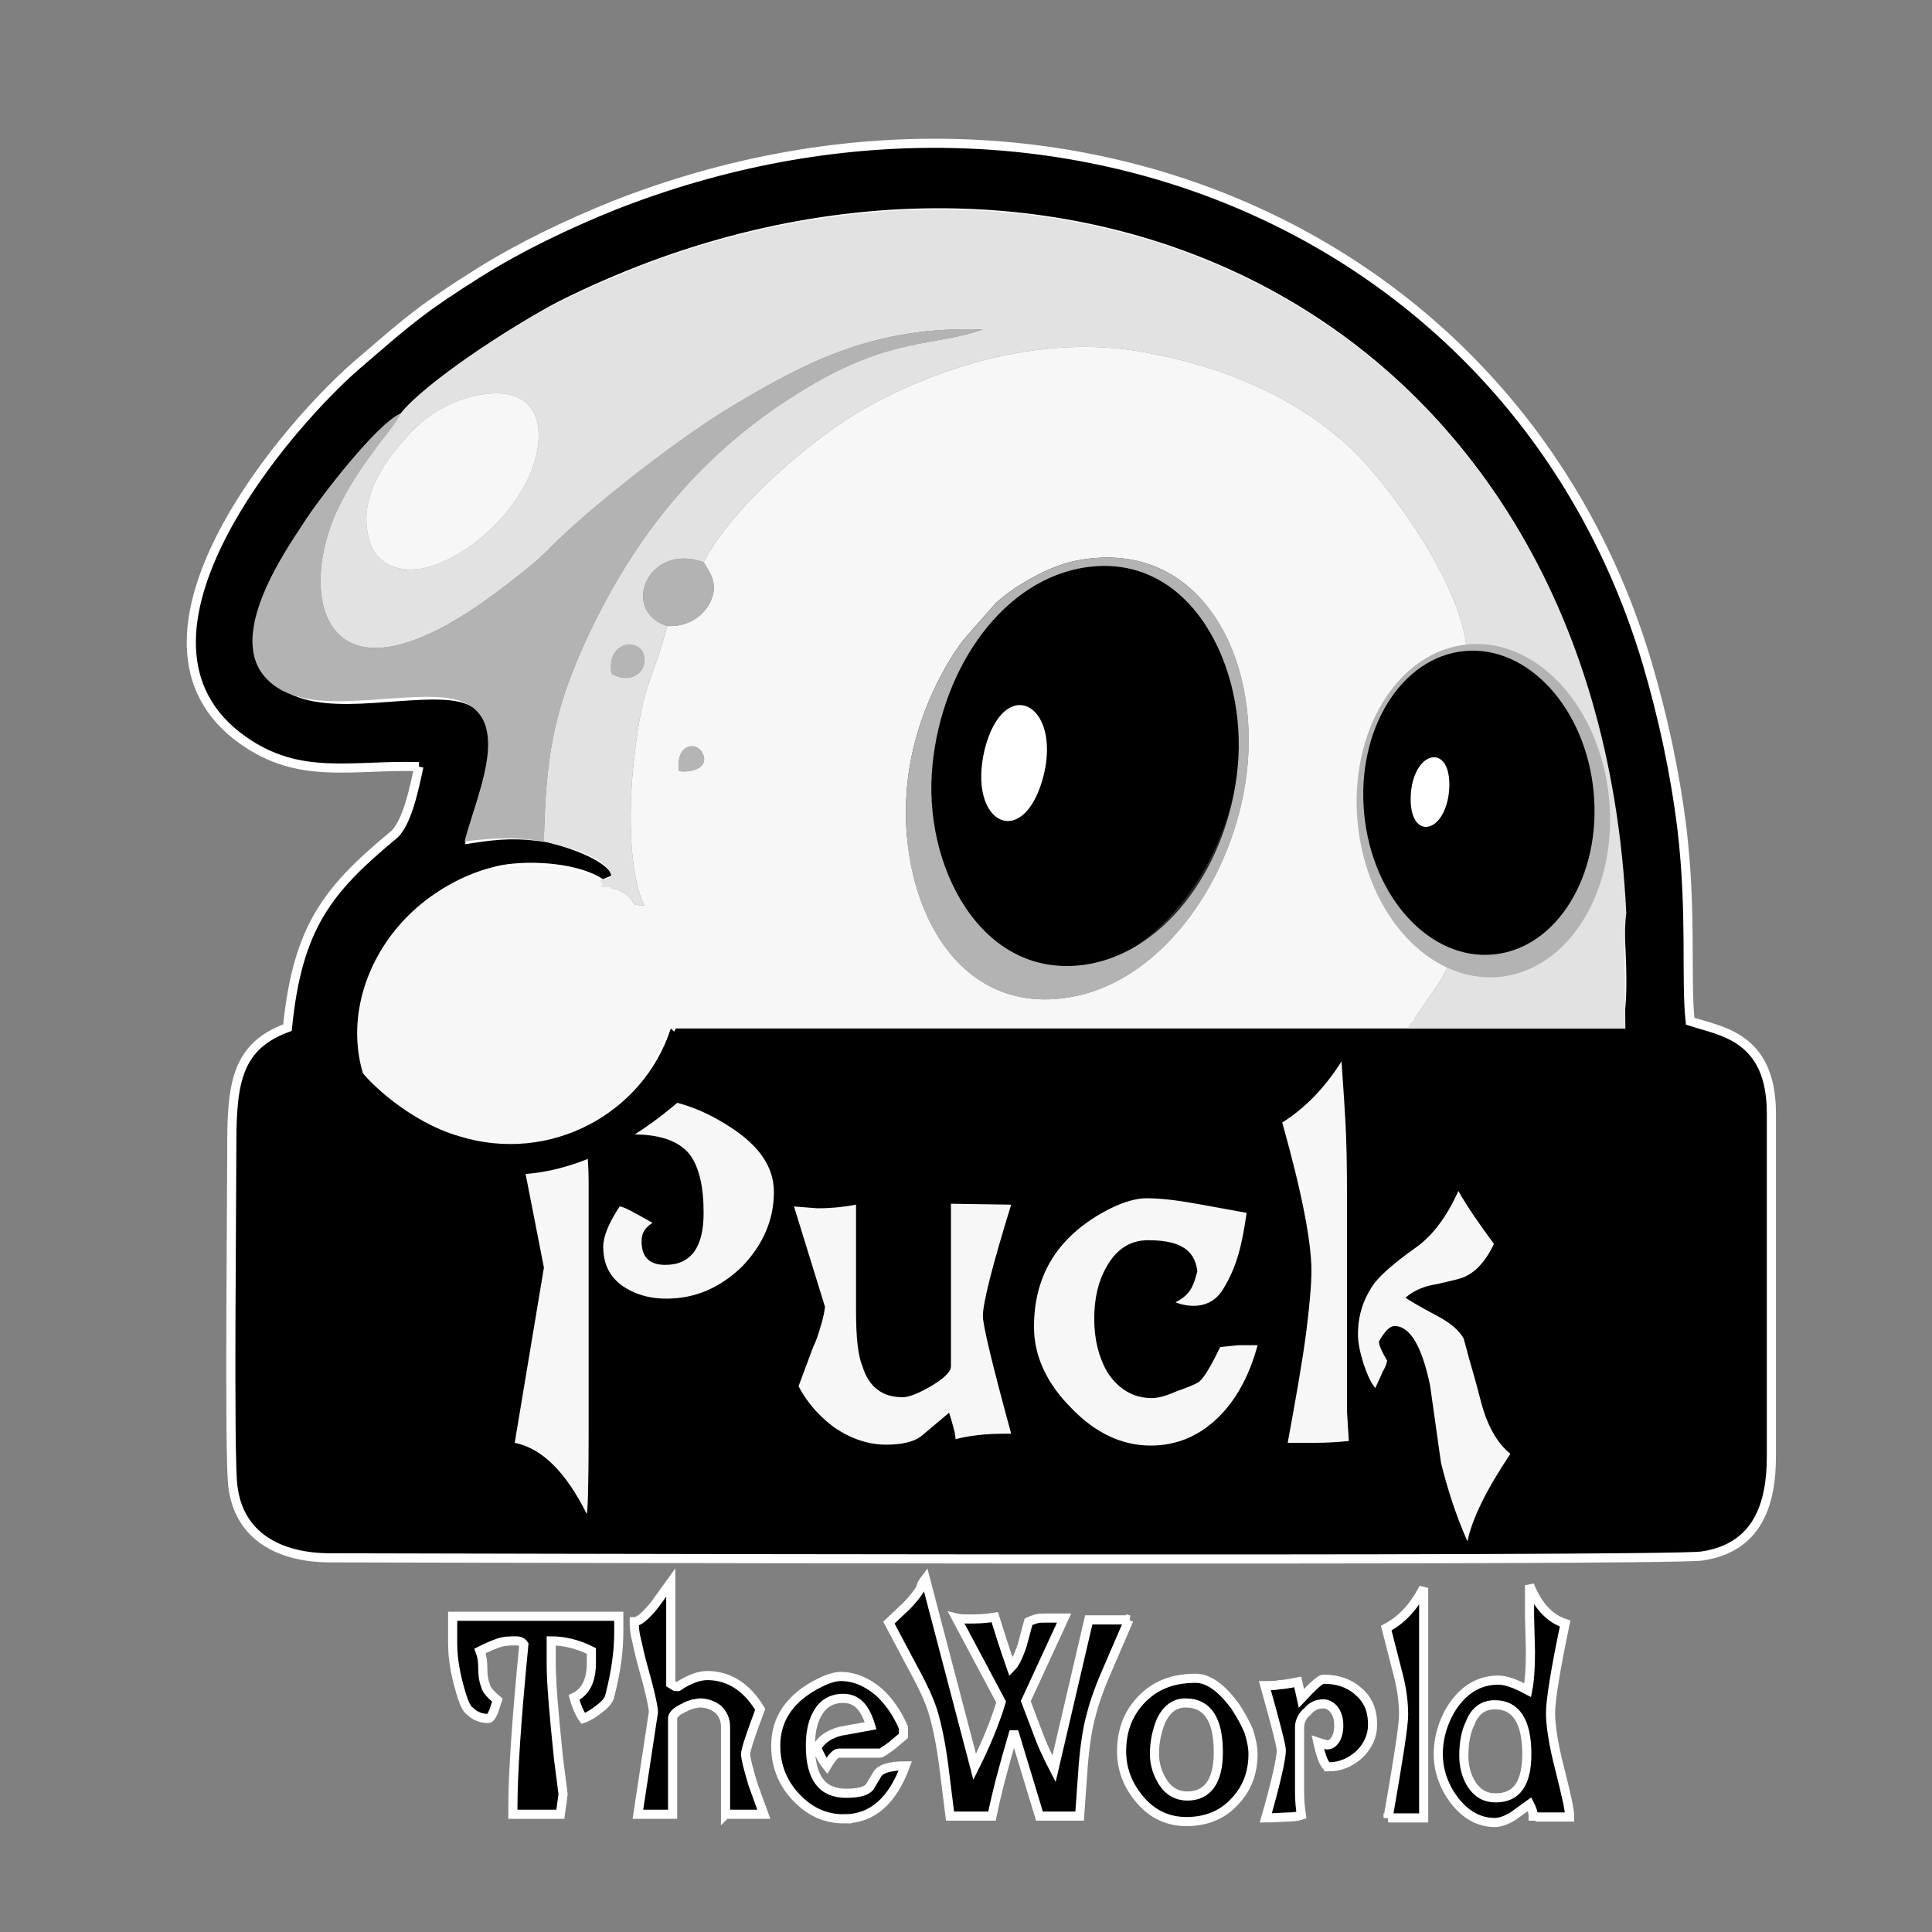 <svg xmlns:xlink="http://www.w3.org/1999/xlink" viewBox="0 0 2117 2117" style="shape-rendering:geometricPrecision; text-rendering:geometricPrecision; image-rendering:optimizeQuality; fill-rule:evenodd; clip-rule:evenodd" version="1.1" height="21.167mm" width="21.167mm" xml:space="preserve" xmlns="http://www.w3.org/2000/svg">
 <rect x="0" y="0" width="2117" height="2117" fill="#808080" stroke="none"/>
 <defs>
  <style type="text/css">
   
    .str0 {stroke:white;stroke-width:10}
    .str1 {stroke:#2B2A29;stroke-width:20}
    .fil0 {fill:black}
    .fil4 {fill:#B3B3B3}
    .fil6 {fill:#B5B5B5}
    .fil3 {fill:#E2E2E2}
    .fil2 {fill:#F7F7F7}
    .fil5 {fill:white}
    .fil1 {fill:black;fill-rule:nonzero}
    .fil7 {fill:#F7F7F7;fill-rule:nonzero}
   
  </style>
 </defs>
 <g id="Layer_x0020_1">
  <g id="_824066640">
   <g id="_1026293968">
    <path d="M447 455c24,-32 117,-94 167,-120 522,-262 1129,-10 1160,661 1,30 7,98 -1,125l-1035 0c-8,14 -12,29 -23,45 -69,105 -239,151 -300,27 -49,-99 25,-217 135,-240 33,-6 86,-2 110,16l17 -7c-4,-23 -52,-38 -76,-44 -33,-5 -52,-4 -85,1 14,-57 61,-151 -27,-157 -64,-4 -155,24 -192,-25 -36,-46 23,-131 43,-163 17,-27 81,-109 107,-119zm12 385c-5,23 -13,64 -29,76 -71,59 -104,100 -115,210 -54,20 -61,58 -61,127 0,62 -3,338 1,374 6,57 52,80 107,80 38,0 1466,4 1503,-2 61,-9 76,-57 76,-109l0 -376c0,-85 -56,-90 -89,-101 -5,-46 2,-118 -9,-211 -8,-64 -21,-123 -38,-181 -141,-474 -651,-691 -1132,-502 -52,21 -102,45 -147,73 -62,39 -77,52 -128,96 -82,68 -287,307 -132,417 62,44 118,27 193,29z" class="fil0 str0"></path>
    <path d="M1300 1996c-20,0 -37,-8 -50,-23 -14,-16 -21,-34 -21,-54 0,-24 8,-43 23,-58 15,-15 34,-22 58,-22 14,0 28,10 43,30 6,9 11,18 15,27 3,9 5,18 5,26 0,21 -7,39 -21,53 -13,14 -31,21 -52,21zm-1 -130c-12,0 -21,7 -27,20 -4,10 -7,22 -7,36 0,12 4,23 10,32 6,9 15,14 26,14 22,0 34,-16 34,-48 0,-36 -12,-54 -36,-54z" class="fil1 str0"></path>
    <path d="M1696 1991l-7 0c-1,0 -3,0 -4,0 -2,-1 -4,-1 -5,-1 0,-5 -2,-9 -4,-13l-18 13c-8,5 -15,7 -20,7 -17,0 -32,-8 -45,-25 -11,-15 -17,-32 -17,-50 0,-19 6,-38 17,-54 13,-18 29,-27 49,-27 8,0 19,4 32,11 2,-10 3,-24 3,-42l-1 -39 0 -34c9,23 23,37 39,42 -11,52 -16,85 -16,98 0,13 3,34 10,61 7,28 11,45 11,53l-12 0 -12 0zm-58 -123c-13,0 -22,7 -27,20 -5,10 -7,22 -7,36 0,12 3,23 9,32 7,10 15,14 26,14 23,0 34,-16 34,-48 0,-36 -12,-54 -35,-54z" class="fil1 str0"></path>
    <path d="M1521 1992c11,-63 17,-101 17,-113 0,-14 -2,-30 -7,-48l-12 -47c17,-9 30,-23 41,-44l0 252 -39 0z" class="fil1 str0"></path>
    <path d="M1456 1936c-4,0 -8,-9 -12,-27 3,1 6,2 10,3 4,0 7,-2 10,-7 2,-4 3,-9 3,-14 0,-6 -1,-11 -4,-16 -3,-5 -8,-8 -13,-8 -6,0 -12,2 -17,8 -6,5 -9,11 -9,18l0 9 0 10 0 25 0 27c0,10 1,18 2,25 -3,1 -8,2 -14,2 -6,0 -14,1 -25,1 12,-42 17,-66 17,-74 0,-5 -6,-28 -18,-71 7,0 12,0 16,-1 3,0 10,-1 20,-3l4 18c13,-14 21,-21 24,-21 15,0 28,4 38,13 11,9 16,21 16,37 0,12 -5,23 -14,32 -10,9 -21,14 -34,14z" class="fil1 str0"></path>
    <path d="M1237 1775l-22 51c-8,18 -15,36 -19,52 -4,14 -7,32 -9,56l-4 56 -44 0 -27 -89 -2 0c-10,34 -18,64 -23,89l-46 0 -7 -56c-3,-23 -7,-42 -11,-56 -4,-14 -12,-31 -23,-51l-26 -49 19 -18c8,-8 13,-15 16,-20 0,-3 2,-6 5,-10l54 206c12,-24 22,-48 29,-71l-49 -92c4,1 8,1 14,1 7,0 16,0 28,-2 4,13 10,32 18,55 4,-4 8,-12 12,-24l7 -26c2,-1 5,-2 8,-3 3,-1 7,-1 11,-1l20 0 -42 91 14 37c3,8 6,15 9,21 3,7 6,12 8,16l38 -163 44 0z" class="fil1 str0"></path>
    <path d="M925 1993c-21,0 -38,-8 -53,-24 -15,-16 -22,-35 -22,-56 0,-30 16,-53 48,-69 10,-5 18,-7 23,-7 15,0 29,6 42,17 11,10 20,23 27,39l0 9 -13 11c-7,5 -11,8 -13,8l-45 0c-3,0 -7,4 -13,14 -4,-5 -8,-12 -11,-20 5,-9 14,-15 26,-18l33 -6c-6,-20 -15,-30 -30,-30 -13,0 -23,6 -29,18 -5,9 -7,21 -7,34 0,35 13,52 39,52 13,0 22,-2 26,-7l9 -15c5,-6 16,-8 30,-8 -14,38 -36,58 -67,58z" class="fil1 str0"></path>
    <path d="M795 1988l0 -96c0,-8 -3,-14 -8,-19 -5,-4 -12,-7 -20,-7 -2,0 -5,1 -7,1 -3,1 -7,2 -10,4 -7,3 -12,7 -13,11 0,2 0,4 0,6 0,3 0,5 0,8 0,3 0,5 0,9l0 22c0,7 0,18 0,34 0,16 0,25 0,27l-38 0 17 -112c0,-4 -3,-20 -11,-48 -4,-14 -6,-25 -8,-33 -2,-8 -2,-14 -2,-18 5,0 12,-6 22,-18l18 -25 0 111 5 3 3 0c12,-8 23,-12 32,-12 23,0 43,12 58,37 -11,29 -16,45 -16,49 0,5 3,16 8,33 5,14 9,25 12,33l-42 0z" class="fil1 str0"></path>
    <path d="M678 1790c0,19 -3,42 -10,69 -1,4 -5,9 -12,14 -5,4 -11,8 -17,10 -3,-4 -7,-12 -10,-23 13,-6 19,-19 19,-38l0 -13c-16,-8 -31,-11 -44,-11l0 25c0,21 3,56 8,104l5 39 -3 22 -52 0 0 -7c0,-38 4,-97 12,-179 -2,-3 -5,-4 -8,-4 -7,0 -13,0 -19,2 -6,2 -13,5 -21,9 2,5 3,11 3,19 0,8 1,14 3,19 1,5 6,10 13,16l-4 12c-2,5 -4,8 -6,8 -7,0 -14,-2 -20,-8 -5,-3 -9,-15 -14,-35 -4,-17 -5,-30 -5,-39l0 -30 182 0 0 19z" class="fil1 str0"></path>
    <ellipse ry="759" rx="574" transform="matrix(0.297 0.092 -0.092 0.297 1178.17 840.599)" class="fil0 str1"></ellipse>
    <path d="M1366 848c-14,114 -90,222 -185,243 -136,30 -202,-110 -186,-239 7,-57 32,-112 60,-150l36 -41c19,-18 60,-42 90,-47 134,-25 201,106 185,234zm-622 -3c-4,-29 18,-33 25,-21 10,17 -11,23 -25,21zm27 -229c8,13 18,26 5,48 -8,12 -22,23 -45,22 -14,57 -27,60 -36,144 -6,49 -7,126 11,162 -18,0 -7,-2 -20,-12 -12,-8 -15,-5 -17,-8 -25,0 -2,1 -12,-7 -24,-18 -82,-20 -115,-13 -112,23 -184,148 -135,248 62,126 234,79 304,-28 10,-16 15,-31 23,-45l1047 0c0,0 -2,-15 -2,-3l-233 -2c0,-1 1,-3 2,-3l30 -44c7,-12 21,-39 23,-52 -5,-17 -16,-32 -23,-53 -6,-19 -12,-42 -14,-62 -10,-77 1,-122 43,-184 5,-65 -74,-180 -123,-229 -64,-62 -152,-97 -242,-111 -108,-16 -215,20 -288,60 -63,34 -153,113 -183,172z" class="fil2"></path>
    <path d="M670 738c-5,-34 26,-38 34,-24 9,19 -11,38 -34,24zm-146 -305c80,-15 76,57 48,104 -21,36 -61,73 -105,85 -29,7 -55,-4 -62,-29 -13,-43 12,-82 37,-110l7 -8c17,-19 46,-37 75,-42zm-85 20c-6,17 -42,48 -70,107 -45,98 -12,235 187,80 18,-14 35,-27 49,-42 45,-45 143,-121 199,-154 82,-49 156,-87 273,-83 -54,19 -100,8 -193,64 -112,67 -188,159 -243,279 -35,77 -43,127 -45,218 24,6 71,16 74,39l-13 4c10,8 -13,7 12,7 2,3 5,0 17,8 13,10 2,12 20,12 -18,-36 -17,-113 -11,-162 9,-84 22,-87 36,-144 -52,-17 -21,-92 40,-70 30,-59 120,-138 183,-172 73,-40 180,-76 288,-60 90,14 178,49 242,111 49,49 128,164 123,229 113,-61 167,223 99,312 -45,59 -87,2 -105,-13 -2,13 -16,40 -23,52l-30 44c-1,0 -5,6 -6,8l239 0c0,-25 -2,-110 1,-126 -32,-679 -646,-934 -1173,-668 -51,25 -145,88 -170,120z" class="fil3"></path>
    <path d="M439 453c-26,11 -90,94 -107,121 -21,32 -80,118 -44,165 38,49 129,21 194,25 89,6 42,101 27,158 34,-4 53,-5 87,0 2,-91 10,-141 45,-218 55,-120 131,-212 243,-279 93,-56 139,-45 193,-64 -117,-4 -191,34 -273,83 -56,33 -154,109 -199,154 -14,15 -31,28 -49,42 -199,155 -232,18 -187,-80 28,-59 64,-90 70,-107z" class="fil4"></path>
    <path d="M1182 623c116,-23 181,97 175,207 -6,106 -70,205 -157,225 -118,26 -186,-97 -179,-207 7,-108 72,-207 161,-225zm184 225c16,-128 -51,-259 -185,-234 -30,5 -71,29 -90,47l-36 41c-28,38 -53,93 -60,150 -16,129 50,269 186,239 95,-21 171,-129 185,-243z" class="fil4"></path>
    <path d="M524 433c-29,5 -58,23 -75,42l-7 8c-25,28 -50,67 -37,110 7,25 33,36 62,29 44,-12 84,-49 105,-85 28,-47 32,-119 -48,-104z" class="fil2"></path>
    <path d="M1144 848c18,-78 -44,-109 -65,-27 -20,83 44,113 65,27z" class="fil5"></path>
    <path d="M731 686c23,1 37,-10 45,-22 13,-22 3,-35 -5,-48 -61,-22 -92,53 -40,70z" class="fil4"></path>
    <path d="M670 738c23,14 43,-5 34,-24 -8,-14 -39,-10 -34,24z" class="fil6"></path>
    <path d="M744 845c14,2 35,-4 25,-21 -7,-12 -29,-8 -25,21z" class="fil6"></path>
    <path d="M1606 895c9,-12 7,-34 -4,-44 -8,14 -6,33 4,44z" class="fil5"></path>
    <ellipse ry="759" rx="574" transform="matrix(-0.24 0.023 0.023 0.24 1625.39 888.292)" class="fil4"></ellipse>
    <ellipse ry="759" rx="574" transform="matrix(-0.219 0.021 0.021 0.219 1620.51 879.642)" class="fil0"></ellipse>
    <path d="M1546 869c4,-48 45,-55 42,-4 -4,51 -46,57 -42,4z" class="fil5"></path>
    <path d="M1261 1584c-32,0 -61,-14 -87,-41 -27,-27 -41,-57 -41,-89 0,-59 28,-101 82,-129 16,-8 30,-12 41,-12 15,0 33,2 55,6l55 10c-5,34 -10,58 -26,84 -18,29 -52,14 -52,14 18,-9 20,-20 24,-34 -3,-26 -23,-34 -54,-34 -20,0 -35,10 -46,30 -9,16 -13,35 -13,56 0,23 5,42 14,58 12,19 29,29 49,29 6,0 15,-2 26,-7 11,-4 20,-7 26,-11 5,-4 13,-17 23,-38l20 -2 21 0c-8,30 -21,56 -40,76 -22,23 -48,34 -77,34z" class="fil7"></path>
    <path d="M1077 1442c0,10 10,52 31,129l-7 0c-21,0 -39,2 -54,6 0,-6 -3,-16 -7,-29l-31 26c-8,6 -21,9 -38,9 -19,0 -38,-6 -57,-19 -15,-11 -29,-26 -39,-45l16 -43c4,-8 6,-15 8,-22 2,-6 4,-14 5,-22l-34 -110 26 2c12,0 26,-1 42,-4l0 58 0 58c0,29 2,49 7,61 7,23 22,34 44,34 7,0 17,-4 31,-12 15,-9 22,-16 22,-22l0 -178 66 1c-21,68 -31,108 -31,122z" class="fil7"></path>
    <path d="M848 1306c0,31 -12,58 -35,82 -24,23 -51,35 -83,35 -19,0 -35,-5 -48,-14 -14,-10 -21,-24 -21,-43 0,-11 6,-26 18,-44 4,0 15,6 36,18 -8,5 -12,11 -12,20 0,17 8,26 26,26 28,0 42,-19 42,-57 0,-29 -5,-51 -16,-65 -12,-14 -32,-21 -62,-21l-23 2 -23 2 -4 11c1,9 2,22 2,38l0 114 0 162c0,55 -1,84 -2,87 -23,-46 -49,-72 -79,-78l32 -192 -36 -184 47 1 50 -2 51 0c29,0 59,10 89,29 34,21 51,45 51,73z" class="fil7"></path>
    <path d="M1411 1581c9,-49 16,-89 20,-119 4,-31 6,-54 6,-70 0,-30 -10,-84 -32,-162 24,-15 46,-37 65,-67 2,30 4,57 5,82 1,26 1,57 1,93 0,-21 0,-35 0,-40 0,-4 0,-9 0,-15 0,25 0,52 0,80 0,28 0,61 0,96l0 54 0 34 2 32c-10,1 -23,2 -38,2l-29 0z" class="fil7"></path>
    <path d="M1608 1689c-13,-29 -22,-58 -29,-86l-12 -85c-9,-43 -22,-65 -39,-65 -5,0 -11,6 -17,17 0,4 3,11 9,21 -1,5 -3,9 -5,12 -1,3 -4,9 -8,18 -5,-6 -9,-15 -13,-27 -4,-13 -6,-23 -6,-32 0,-21 6,-39 18,-56 9,-11 23,-23 44,-38 19,-13 35,-34 48,-63 9,16 22,35 39,58 -8,17 -18,29 -30,35 -5,3 -15,5 -32,9 -14,2 -26,7 -35,15 3,2 14,9 35,20 15,8 24,16 29,25 0,1 2,7 5,19 3,11 8,27 13,47 7,28 18,48 33,60 -26,39 -42,71 -47,96z" class="fil7"></path>
    <path d="M735 1127c-30,93 -132,149 -232,118 -55,-16 -99,-60 -106,-70 -7,21 -5,46 18,59 131,99 257,48 362,-58 0,0 -37,-46 -42,-49z" class="fil0"></path>
   </g>
  </g>
 </g>
</svg>
